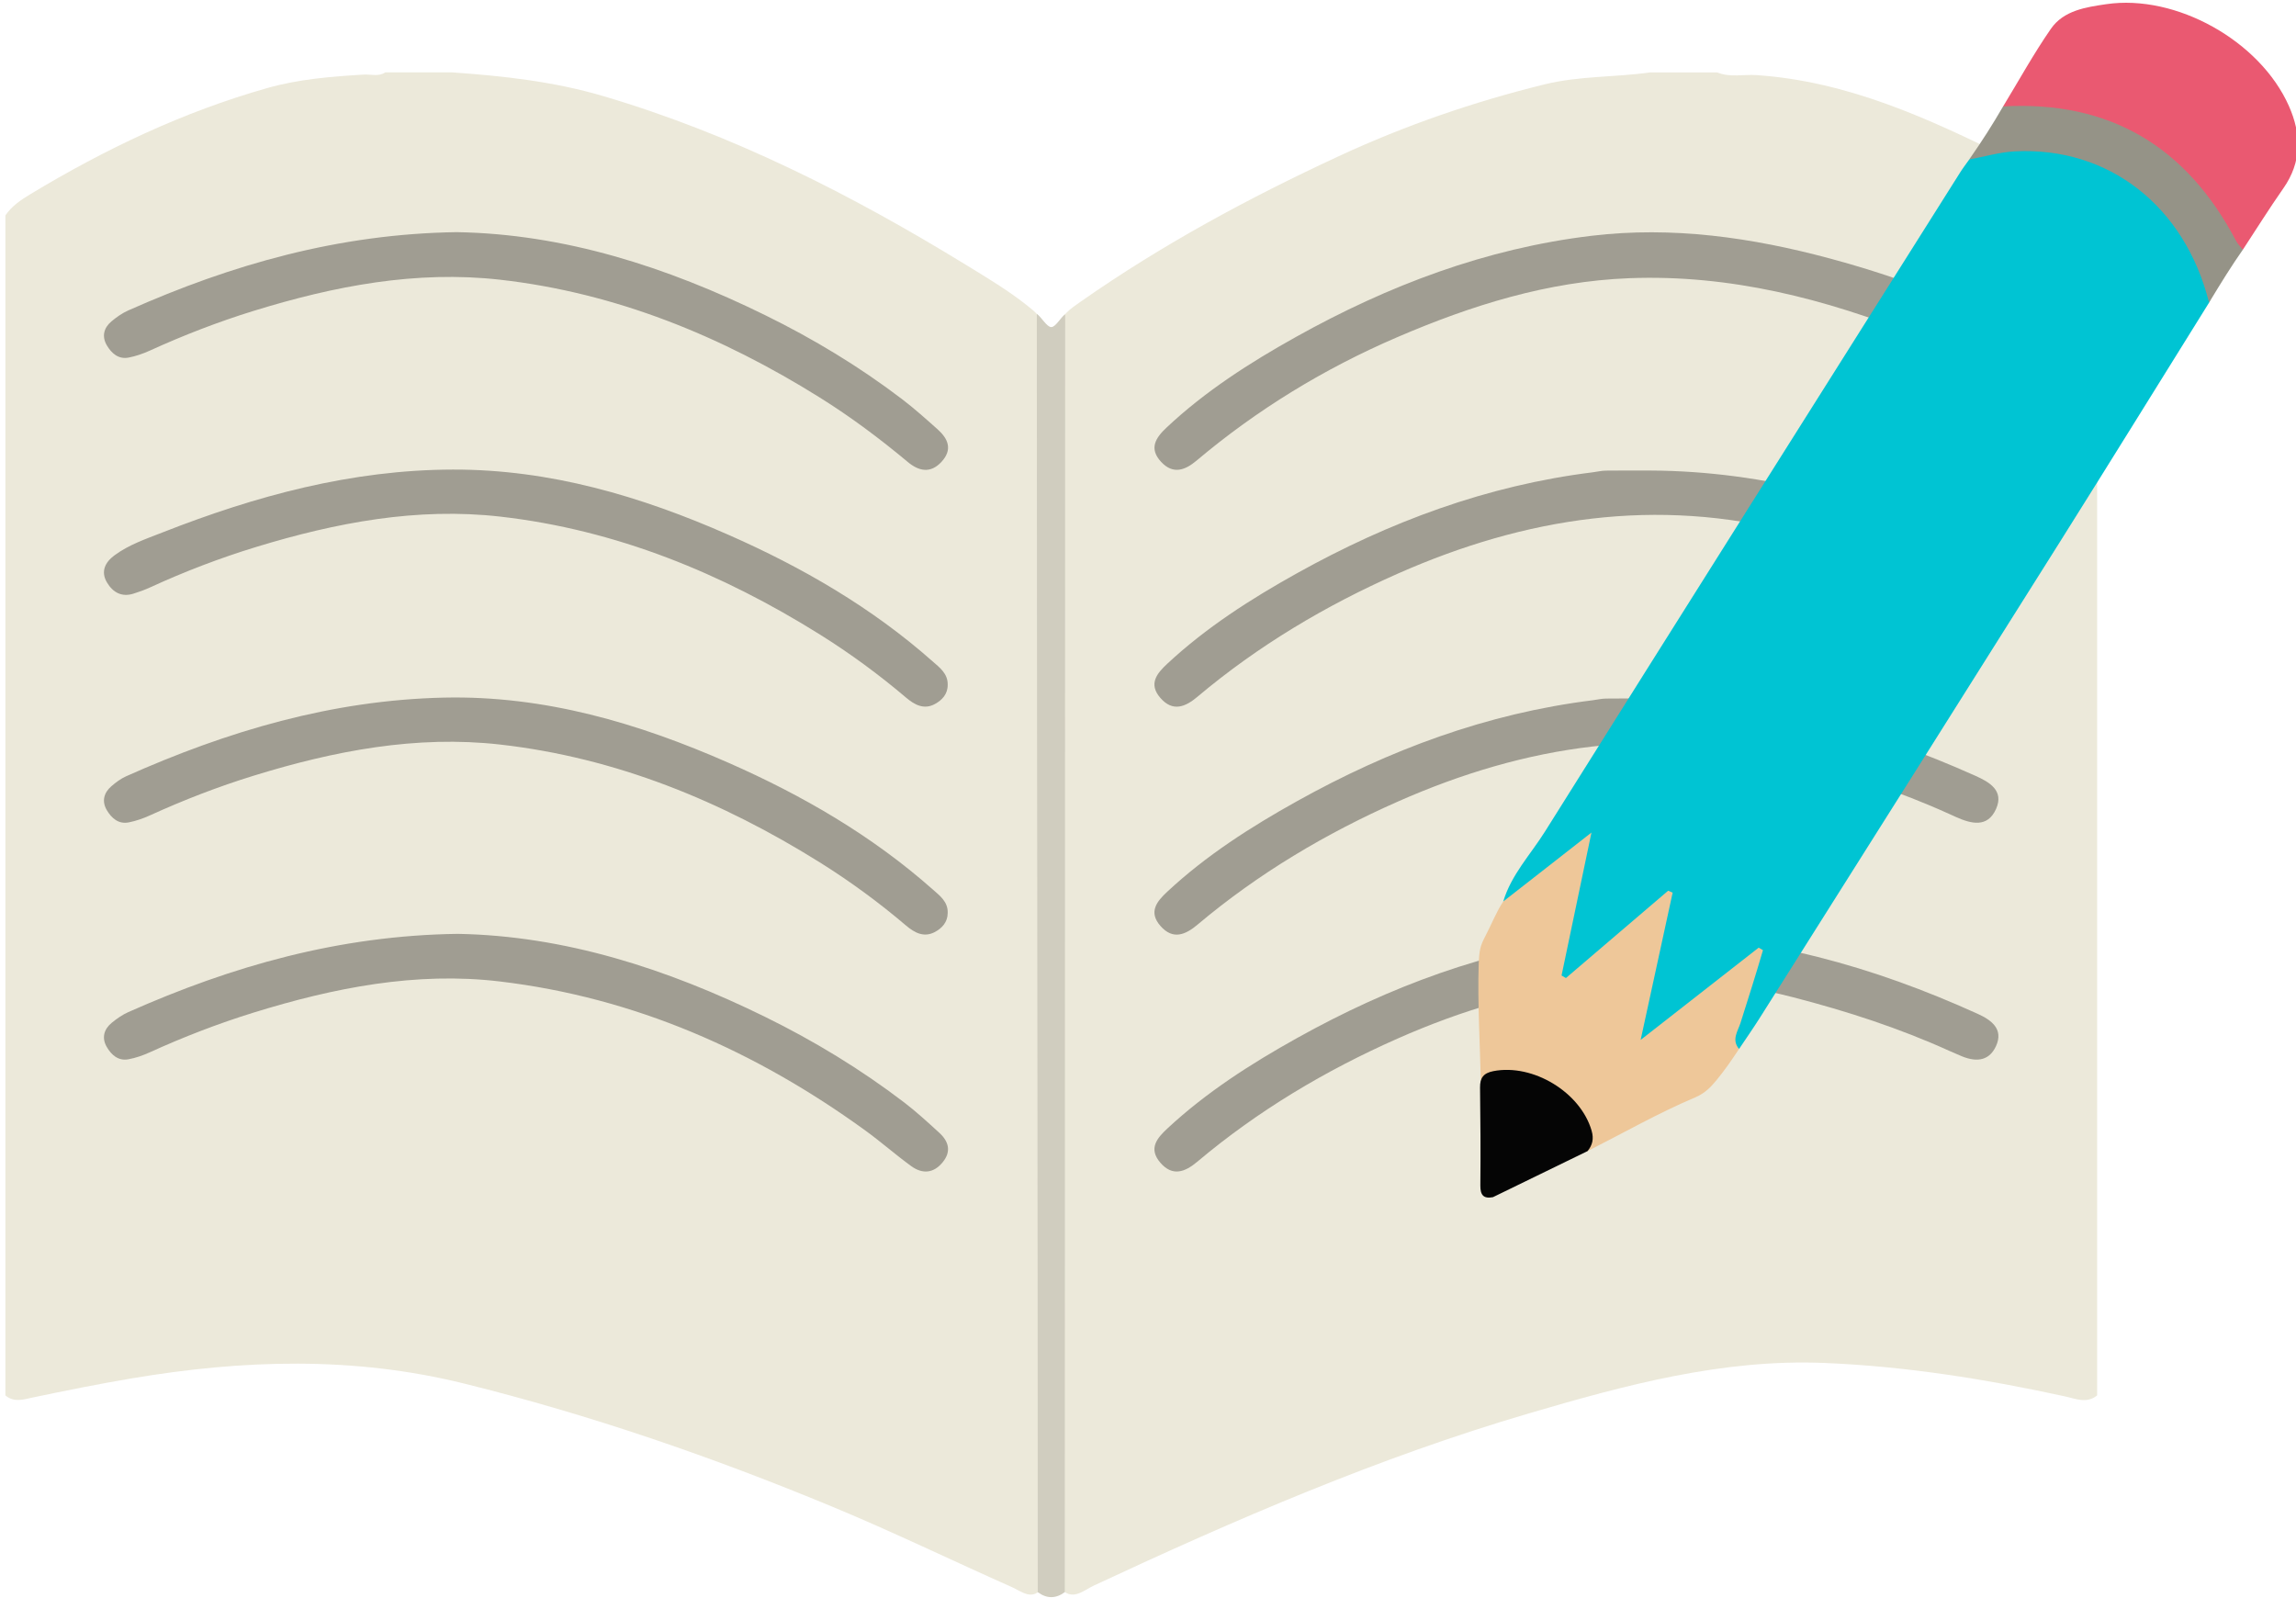 <?xml version="1.0" encoding="UTF-8" standalone="no"?><!DOCTYPE svg PUBLIC "-//W3C//DTD SVG 1.1//EN" "http://www.w3.org/Graphics/SVG/1.1/DTD/svg11.dtd"><svg width="100%" height="100%" viewBox="0 0 411 286" version="1.1" xmlns="http://www.w3.org/2000/svg" xmlns:xlink="http://www.w3.org/1999/xlink" xml:space="preserve" xmlns:serif="http://www.serif.com/" style="fill-rule:evenodd;clip-rule:evenodd;stroke-linejoin:round;stroke-miterlimit:2;"><g transform="matrix(1,0,0,1,-1720.65,-2488.77)"><g id="paperBluePencil" transform="matrix(0.584,0,0,0.584,-50.167,1573.37)"><g><g transform="matrix(2,0,0,2,3675.03,2014.72)"><path d="M0,-190.61L0,-9.768C-1.593,-8.468 -3.28,-9.256 -4.906,-9.611C-17.068,-12.267 -29.334,-14.226 -41.782,-14.739C-57.414,-15.382 -72.29,-11.356 -87.089,-7.011C-110.138,-0.244 -132.101,9.264 -153.818,19.404C-155.383,20.134 -157.15,21.92 -158.974,19.645C-159.702,18.019 -159.589,16.289 -159.589,14.584C-159.599,-46.601 -159.599,-107.786 -159.591,-168.971C-159.591,-170.339 -159.652,-171.715 -159.257,-173.043C-159.026,-175.238 -157.337,-176.306 -155.758,-177.412C-143.311,-186.131 -129.988,-193.305 -116.226,-199.69C-106.07,-204.402 -95.543,-208.031 -84.664,-210.702C-79.331,-212.011 -73.87,-211.772 -68.501,-212.53L-58.225,-212.53C-56.266,-211.717 -54.203,-212.253 -52.194,-212.116C-38.25,-211.168 -25.879,-205.499 -13.641,-199.419C-10.18,-197.7 -6.87,-195.703 -3.559,-193.71C-2.174,-192.876 -0.935,-191.933 0,-190.61" style="fill:rgb(236,233,218);fill-rule:nonzero;"/></g><g transform="matrix(2,0,0,2,3150.32,2058.45)"><path d="M0,-234.396L10.275,-234.396C18.098,-233.85 25.835,-233.001 33.432,-230.756C53.307,-224.883 71.554,-215.598 89.122,-204.82C92.233,-202.912 95.37,-201.036 98.247,-198.769C99.517,-197.769 100.787,-196.795 101.005,-195.021C101.47,-193.335 101.366,-191.615 101.367,-189.906C101.372,-129.294 101.373,-68.682 101.362,-8.07C101.362,-6.14 101.554,-4.179 100.807,-2.322C99.265,0 97.539,-1.581 96.026,-2.253C86.848,-6.328 77.811,-10.717 68.531,-14.566C50.16,-22.187 31.424,-28.653 12.09,-33.445C-4.885,-37.653 -21.822,-37.113 -38.854,-34.242C-43.921,-33.387 -48.955,-32.377 -53.982,-31.32C-55.416,-31.018 -56.889,-30.489 -58.225,-31.634L-58.225,-212.476C-57.241,-213.92 -55.846,-214.857 -54.372,-215.746C-42.939,-222.644 -30.988,-228.343 -18.089,-231.997C-13.227,-233.374 -8.291,-233.758 -3.311,-234.062C-2.206,-234.129 -1.043,-233.708 0,-234.396" style="fill:rgb(236,233,218);fill-rule:nonzero;"/></g><g transform="matrix(2,0,0,2,3635.93,1672.84)"><path d="M0,2.062C-2.258,1.126 -5.082,-0.08 -7.932,-1.22C-22.132,-6.898 -36.735,-10.649 -52.174,-10.049C-64.653,-9.565 -76.349,-5.895 -87.729,-1.002C-98.905,3.803 -109.166,10.07 -118.473,17.907C-120.187,19.351 -122.041,20.098 -123.897,18.106C-125.825,16.036 -124.72,14.395 -123.075,12.848C-117.133,7.261 -110.308,2.899 -103.24,-1.045C-89.093,-8.94 -74.135,-14.61 -57.941,-16.55C-45.531,-18.036 -33.395,-16.291 -21.428,-13.077C-13.602,-10.975 -5.95,-8.336 1.349,-4.792C4.735,-3.147 5.349,-0.671 3.143,1.294C2.41,1.946 1.609,2.246 0,2.062" style="fill:rgb(160,157,146);fill-rule:nonzero;"/></g><g transform="matrix(2,0,0,2,3538.12,1785.76)"><path d="M0,-37.032C17.63,-36.953 34.174,-32.236 50.104,-25.029C52.151,-24.103 54.178,-22.724 52.962,-20.073C51.725,-17.378 49.386,-17.734 47.093,-18.748C46.676,-18.933 46.26,-19.12 45.845,-19.309C38.145,-22.808 30.148,-25.4 21.961,-27.522C0.94,-32.969 -19.118,-29.889 -38.681,-21.25C-49.807,-16.337 -60.128,-10.19 -69.438,-2.355C-71.262,-0.82 -73.195,0.021 -75.109,-2.18C-76.98,-4.331 -75.651,-5.934 -74.046,-7.428C-68.081,-12.985 -61.256,-17.343 -54.184,-21.285C-40.029,-29.175 -25.049,-34.749 -8.87,-36.759C-8.193,-36.843 -7.518,-37.01 -6.84,-37.019C-4.561,-37.053 -2.28,-37.032 0,-37.032" style="fill:rgb(160,157,146);fill-rule:nonzero;"/></g><g transform="matrix(2,0,0,2,3538.1,1855.64)"><path d="M0,-37.036C17.515,-36.982 33.949,-32.281 49.799,-25.191C51.926,-24.24 54.25,-22.936 52.969,-20.092C51.657,-17.178 49.154,-17.83 46.802,-18.886C46.49,-19.026 46.178,-19.166 45.867,-19.308C38.168,-22.809 30.171,-25.401 21.984,-27.524C0.964,-32.974 -19.095,-29.897 -38.659,-21.259C-49.785,-16.347 -60.107,-10.202 -69.417,-2.367C-71.239,-0.834 -73.168,0.021 -75.09,-2.176C-76.967,-4.321 -75.65,-5.927 -74.043,-7.425C-68.079,-12.984 -61.255,-17.342 -54.182,-21.284C-40.028,-29.175 -25.05,-34.752 -8.87,-36.761C-8.192,-36.845 -7.518,-37.013 -6.84,-37.023C-4.561,-37.057 -2.28,-37.036 0,-37.036" style="fill:rgb(160,157,146);fill-rule:nonzero;"/></g><g transform="matrix(2,0,0,2,3536.86,1928.25)"><path d="M0,-37.274C18.296,-36.939 34.844,-32.238 50.77,-25.016C52.816,-24.088 54.811,-22.703 53.578,-20.045C52.429,-17.569 50.243,-17.646 48.013,-18.651C47.493,-18.885 46.962,-19.094 46.443,-19.33C38.742,-22.824 30.745,-25.415 22.557,-27.534C1.533,-32.975 -18.522,-29.881 -38.083,-21.239C-49.208,-16.323 -59.526,-10.172 -68.834,-2.336C-70.668,-0.793 -72.611,0 -74.501,-2.213C-76.356,-4.384 -74.983,-5.974 -73.387,-7.459C-67.417,-13.009 -60.592,-17.366 -53.519,-21.308C-39.362,-29.197 -24.382,-34.785 -8.198,-36.747C-5.265,-37.102 -2.293,-37.133 0,-37.274" style="fill:rgb(160,157,146);fill-rule:nonzero;"/></g><g transform="matrix(2,0,0,2,3350.03,2057.54)"><path d="M0,-196.924C0.685,-196.472 1.527,-194.908 2.212,-194.908C2.897,-194.908 3.656,-196.412 4.341,-196.865C4.346,-132.01 4.277,-65.877 4.283,-1.022C2.903,0 1.522,-0.002 0.142,-1.023C0.147,-65.877 -0.005,-132.069 0,-196.924" style="fill:rgb(208,205,191);fill-rule:nonzero;"/></g><g transform="matrix(2,0,0,2,3172.16,1712.74)"><path d="M0,-37.058C16.487,-36.792 32.206,-31.745 47.292,-24.337C54.676,-20.712 61.698,-16.474 68.247,-11.488C70.147,-10.041 71.932,-8.439 73.716,-6.848C75.358,-5.384 76.06,-3.729 74.309,-1.84C72.604,0 70.797,-0.462 69.154,-1.835C64.865,-5.418 60.402,-8.754 55.66,-11.716C40.583,-21.134 24.404,-27.762 6.673,-29.767C-6.191,-31.222 -18.759,-28.799 -31.056,-25.005C-36.506,-23.323 -41.816,-21.265 -47.01,-18.902C-48.039,-18.434 -49.136,-18.053 -50.242,-17.837C-51.808,-17.532 -52.875,-18.484 -53.596,-19.709C-54.395,-21.067 -54.074,-22.39 -52.885,-23.385C-52.11,-24.034 -51.25,-24.641 -50.332,-25.05C-34.468,-32.109 -18.03,-36.794 0,-37.058" style="fill:rgb(160,157,146);fill-rule:nonzero;"/></g><g transform="matrix(2,0,0,2,3322.71,1719.04)"><path d="M0,29.155C0.016,30.598 -0.871,31.528 -1.989,32.126C-3.643,33.013 -5.088,32.228 -6.358,31.15C-10.532,27.605 -14.931,24.373 -19.574,21.469C-34.646,12.041 -50.823,5.417 -68.551,3.392C-81.297,1.935 -93.759,4.311 -105.955,8.031C-111.519,9.729 -116.945,11.807 -122.235,14.237C-123.061,14.617 -123.925,14.925 -124.793,15.198C-126.608,15.769 -127.952,14.989 -128.845,13.491C-129.856,11.796 -129.116,10.374 -127.71,9.332C-125.49,7.686 -122.871,6.808 -120.329,5.81C-106.024,0.196 -91.376,-3.783 -75.847,-3.821C-60.95,-3.858 -47.032,0.267 -33.598,6.181C-22.297,11.156 -11.649,17.317 -2.337,25.555C-1.253,26.513 0.031,27.431 0,29.155" style="fill:rgb(160,157,146);fill-rule:nonzero;"/></g><g transform="matrix(2,0,0,2,3322.71,1788.24)"><path d="M0,29.533C-0.007,30.972 -0.901,31.902 -2.024,32.482C-3.684,33.34 -5.122,32.538 -6.391,31.459C-10.562,27.911 -14.964,24.681 -19.608,21.78C-34.684,12.359 -50.862,5.731 -68.593,3.723C-81.457,2.266 -94.025,4.689 -106.321,8.481C-111.772,10.161 -117.082,12.219 -122.276,14.582C-123.305,15.051 -124.402,15.432 -125.507,15.651C-127.073,15.961 -128.141,15.014 -128.867,13.79C-129.67,12.435 -129.347,11.123 -128.172,10.11C-127.491,9.523 -126.741,8.956 -125.927,8.592C-110.399,1.66 -94.332,-3.097 -77.172,-3.471C-61.787,-3.807 -47.424,0.431 -33.559,6.534C-22.258,11.509 -11.614,17.676 -2.306,25.918C-1.222,26.878 0.057,27.803 0,29.533" style="fill:rgb(160,157,146);fill-rule:nonzero;"/></g><g transform="matrix(2,0,0,2,3172.51,1927.37)"><path d="M0,-36.828C16.349,-36.546 32.067,-31.503 47.152,-24.089C54.638,-20.41 61.744,-16.092 68.379,-11.031C70.276,-9.584 72.043,-7.957 73.806,-6.344C75.242,-5.031 75.695,-3.503 74.334,-1.83C72.921,-0.093 71.202,0 69.498,-1.238C67.106,-2.977 64.879,-4.946 62.485,-6.683C45.676,-18.875 27.141,-27.072 6.451,-29.533C-6.4,-31.061 -18.979,-28.567 -31.273,-24.763C-36.723,-23.077 -42.032,-21.019 -47.227,-18.657C-48.255,-18.19 -49.355,-17.809 -50.462,-17.605C-52.029,-17.317 -53.09,-18.288 -53.795,-19.518C-54.577,-20.882 -54.226,-22.203 -53.033,-23.187C-52.253,-23.831 -51.39,-24.432 -50.471,-24.84C-34.603,-31.889 -18.167,-36.581 0,-36.828" style="fill:rgb(160,157,146);fill-rule:nonzero;"/></g></g><g><g transform="matrix(2,0,0,2,3709.34,1840.46)"><path d="M0,-90.113C-7.643,-77.845 -15.244,-65.551 -22.939,-53.315C-38.212,-29.029 -53.534,-4.774 -68.845,19.487C-69.867,21.106 -70.967,22.676 -72.03,24.269C-74.09,23.547 -73.014,22.062 -72.7,20.951C-71.771,17.67 -70.743,14.418 -69.782,10.652C-73.937,13.216 -77.123,16.392 -80.739,18.981C-82.612,20.322 -85.332,24.804 -87.377,23.501C-89.669,22.041 -86.716,17.614 -86.288,15.28C-85.474,10.841 -84.401,6.45 -83.298,1.557C-87.949,5.092 -91.666,8.943 -95.884,12.186C-96.833,12.916 -98.118,15.073 -99.463,14.225C-100.782,13.393 -99.658,11.117 -99.457,9.953C-98.526,4.574 -97.067,-0.699 -95.959,-6.577C-99.161,-4.081 -101.747,-1.576 -104.635,0.537C-105.638,1.27 -106.566,2.657 -108.174,1.669C-106.947,-2.438 -103.984,-5.532 -101.78,-9.048C-80.632,-42.772 -59.369,-76.423 -38.133,-110.092C-37.708,-110.766 -37.217,-111.399 -36.757,-112.05C-32.685,-114.917 -27.971,-114.842 -23.542,-114.011C-11.936,-111.833 -4.308,-104.658 -0.079,-93.759C0.37,-92.603 0.605,-91.341 0,-90.113" style="fill:rgb(0,196,211);fill-rule:nonzero;"/></g><g transform="matrix(2,0,0,2,3492.99,1899.86)"><path d="M0,-28.036C4.341,-31.4 8.456,-34.659 13.523,-38.601C11.863,-30.671 10.401,-23.68 8.938,-16.69C9.162,-16.561 9.385,-16.432 9.609,-16.303C14.832,-20.765 20.056,-25.226 25.279,-29.688C25.508,-29.589 25.737,-29.491 25.966,-29.393C24.404,-22.207 22.842,-15.021 21.06,-6.819C27.622,-11.948 33.387,-16.455 39.152,-20.961C39.371,-20.831 39.589,-20.701 39.808,-20.571C38.703,-16.802 37.654,-13.473 36.361,-9.414C35.967,-8.177 34.944,-6.832 36.144,-5.436C34.934,-3.617 34.046,-2.319 32.704,-0.673C31.852,0.372 30.911,1.36 29.443,1.982C23.788,4.376 18.417,7.44 12.925,10.221C11.253,10.565 2.854,-0.37 4.831,4.455C3.419,6.068 1.849,7.372 1.843,5.303C1.827,-0.927 -3.269,6.18 -3.419,-0.094C-3.553,-5.668 -3.945,-12.867 -3.769,-18.149C-3.687,-20.608 -3.537,-21.214 -2.706,-22.793C-1.814,-24.488 -1.056,-26.45 0,-28.036" style="fill:rgb(238,199,153);fill-rule:nonzero;"/></g><g transform="matrix(2,0,0,2,3646.21,1609.51)"><path d="M0,-4.711C2.423,-8.689 4.676,-12.785 7.324,-16.607C9.279,-19.428 12.688,-19.924 15.808,-20.382C26.524,-21.958 39.383,-14.744 43.801,-4.778C45.718,-0.453 45.8,3.777 42.944,7.851C40.791,10.923 38.804,14.111 36.744,17.247C35.225,17.121 34.809,15.836 34.191,14.786C27.228,2.958 17.213,-3.783 3.186,-3.879C2.069,-3.887 0.891,-3.782 0,-4.711" style="fill:rgb(234,89,113);fill-rule:nonzero;"/></g><g transform="matrix(2,0,0,2,3646.21,1658.4)"><path d="M0,-29.159C16.4,-30.072 28.154,-22.949 35.709,-8.538C35.966,-8.047 36.397,-7.647 36.745,-7.202C34.969,-4.665 33.423,-2.167 31.562,0.913C27.856,-13.866 16.19,-23.011 1.802,-22.268C-0.546,-22.147 -2.865,-21.452 -5.196,-21.024C-3.087,-24.05 -1.66,-26.309 0,-29.159" style="fill:rgb(149,147,135);fill-rule:nonzero;"/></g><g transform="matrix(2,0,0,2,3489.84,1894)"><path d="M0,20.212C-1.478,20.491 -1.946,19.869 -1.931,18.396C-1.879,13.404 -1.913,8.411 -1.979,3.419C-1.998,1.919 -1.458,1.191 0.078,0.893C6.141,-0.279 13.416,4.131 15.12,10.021C15.48,11.265 15.262,12.22 14.496,13.152C9.665,15.505 4.833,17.859 0,20.212" style="fill:rgb(5,5,5);fill-rule:nonzero;"/></g></g></g></g></svg>